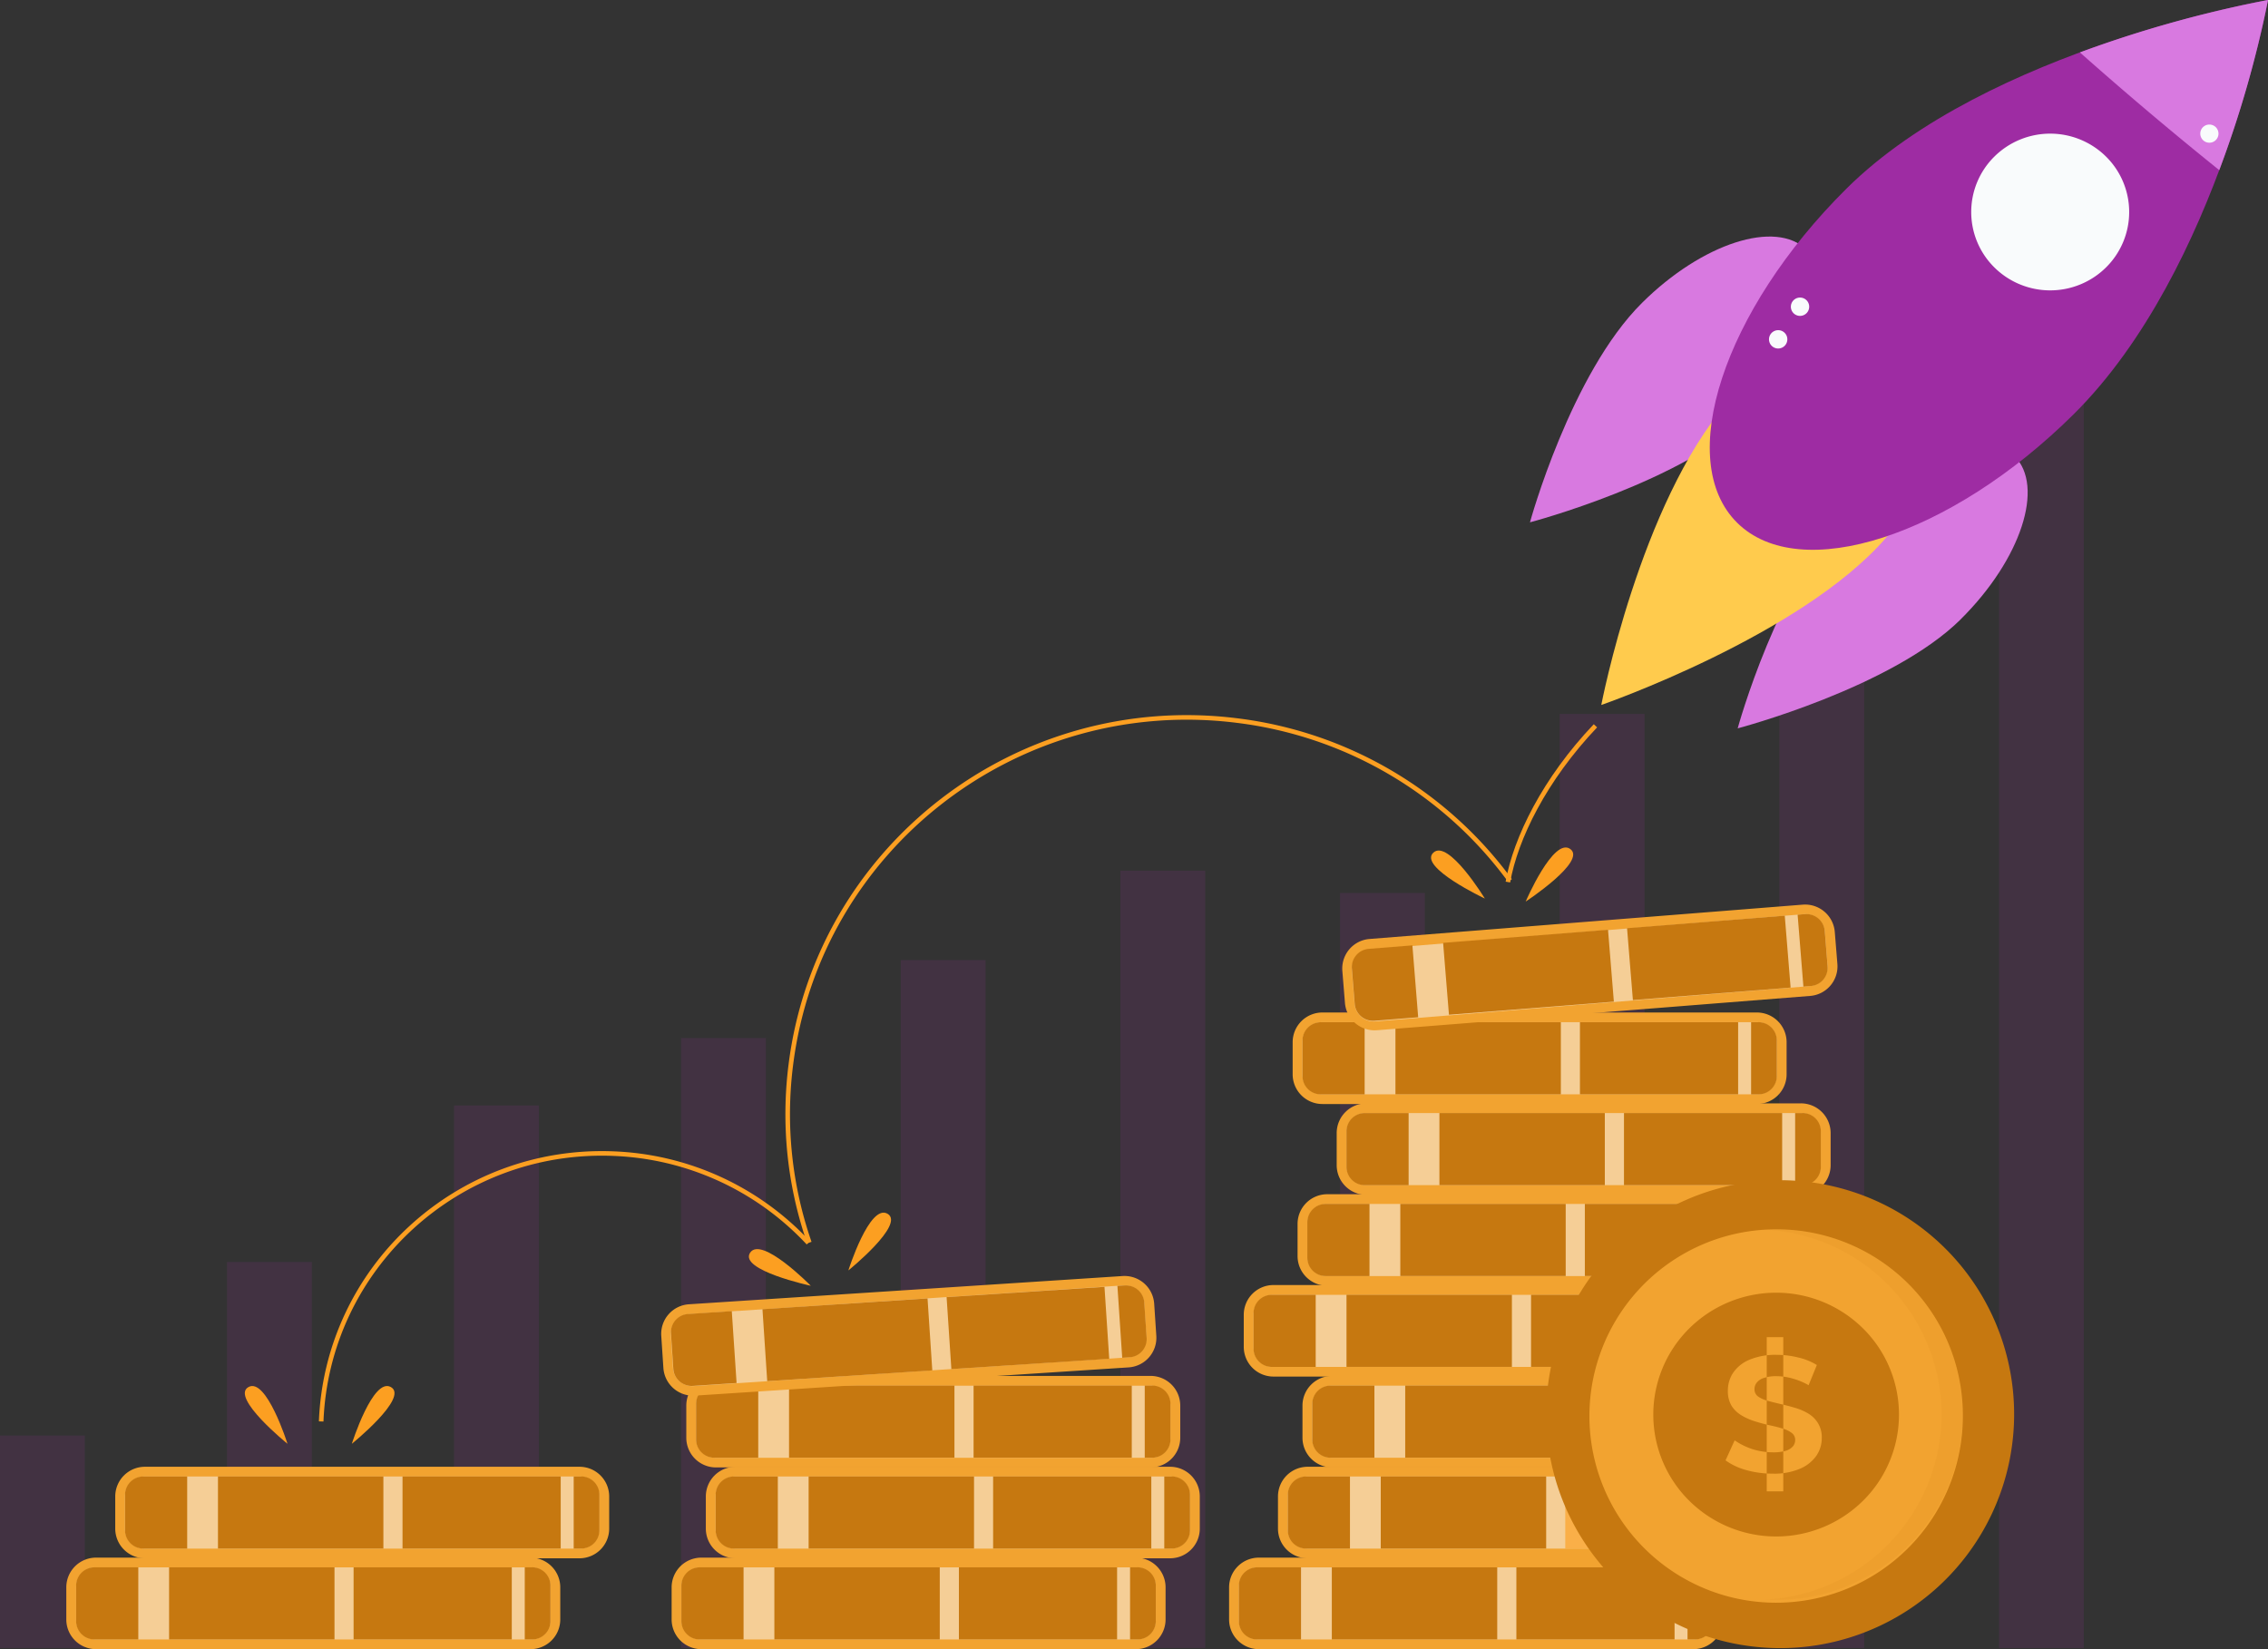 <svg xmlns="http://www.w3.org/2000/svg" id="Home_Ai_-_2" data-name="Home Ai - 2" width="495.001" height="360" viewBox="0 0 495.001 360"><rect x="0" y="0" width="495.001" height="360" fill="#333333" stroke="none"/><rect id="_Startup_Investing_1_Frame_Background_" data-name=" Startup Investing 1 [Frame Background]" width="495" height="360" fill="none"></rect><g id="Group"><g id="DESIGNED_BY_FREEPIK" data-name="DESIGNED BY FREEPIK"><g id="Group-2" data-name="Group"><g id="Group-3" data-name="Group" opacity="0.14"><path id="Vector" d="M0,0H18.509V133.16H0Z" transform="translate(148.648 226.605)" fill="#9e2ca3"></path><path id="Vector-2" data-name="Vector" d="M0,0H18.509V118.44H0Z" transform="translate(99.1 241.325)" fill="#9e2ca3"></path><path id="Vector-3" data-name="Vector" d="M0,0H18.509V84.277H0Z" transform="translate(49.549 275.488)" fill="#9e2ca3"></path><path id="Vector-4" data-name="Vector" d="M0,0H18.509V46.387H0Z" transform="translate(0 313.367)" fill="#9e2ca3"></path><path id="Vector-5" data-name="Vector" d="M0,0H18.509V150.186H0Z" transform="translate(196.597 209.579)" fill="#9e2ca3"></path><path id="Vector-6" data-name="Vector" d="M0,0H18.509V169.685H0Z" transform="translate(244.533 190.069)" fill="#9e2ca3"></path><path id="Vector-7" data-name="Vector" d="M0,0H18.509V164.838H0Z" transform="translate(292.471 194.927)" fill="#9e2ca3"></path><path id="Vector-8" data-name="Vector" d="M0,0H18.509V203.915H0Z" transform="translate(340.418 155.838)" fill="#9e2ca3"></path><path id="Vector-9" data-name="Vector" d="M0,0H18.509V224.668H0Z" transform="translate(388.354 135.096)" fill="#9e2ca3"></path><path id="Vector-10" data-name="Vector" d="M0,0H18.509V279.685H0Z" transform="translate(436.291 80.08)" fill="#9e2ca3"></path></g><path id="Vector-11" data-name="Vector" d="M6.508,0H101.3a6.484,6.484,0,0,1,6.508,6.459v7.063a6.484,6.484,0,0,1-6.508,6.459H6.508A6.484,6.484,0,0,1,0,13.522V6.459A6.484,6.484,0,0,1,6.508,0Z" transform="translate(14.472 340.019)" fill="#f2a330"></path><path id="Vector-12" data-name="Vector" d="M4.209,0h7.309a4.239,4.239,0,0,1,4.22,4.252V99.291a4.239,4.239,0,0,1-4.22,4.252H4.22A4.239,4.239,0,0,1,0,99.291V4.252A4.239,4.239,0,0,1,4.22,0Z" transform="matrix(0, 1, -1, 0, 120.158, 342.146)" fill="#f9fbfc" opacity="0.5" style="mix-blend-mode: soft-light;isolation: isolate"></path><path id="Vector-13" data-name="Vector" d="M13.569.011V15.75H4.027a4.014,4.014,0,0,1-4.027-4V4A4.014,4.014,0,0,1,4.027,0h9.542Z" transform="translate(16.615 342.135)" fill="#c67810"></path><path id="Vector-14" data-name="Vector" d="M0,0H36.1V15.738H0Z" transform="translate(36.905 342.135)" fill="#c67810"></path><path id="Vector-15" data-name="Vector" d="M1.59,0A4.014,4.014,0,0,1,5.617,4v7.757a4.014,4.014,0,0,1-4.027,4H0V.011H1.59Z" transform="translate(114.529 342.124)" fill="#c67810"></path><path id="Vector-16" data-name="Vector" d="M0,0H34.526V15.738H0Z" transform="translate(77.173 342.135)" fill="#c67810"></path><path id="Vector-17" data-name="Vector" d="M6.508,0H101.3a6.484,6.484,0,0,1,6.508,6.459v7.063a6.484,6.484,0,0,1-6.508,6.459H6.508A6.484,6.484,0,0,1,0,13.522V6.459A6.484,6.484,0,0,1,6.508,0Z" transform="translate(25.152 320.184)" fill="#f2a330"></path><path id="Vector-18" data-name="Vector" d="M4.22,0h7.3a4.236,4.236,0,0,1,4.22,4.252V99.291a4.236,4.236,0,0,1-4.22,4.252H4.22A4.236,4.236,0,0,1,0,99.291V4.252A4.236,4.236,0,0,1,4.22,0Z" transform="matrix(0, 1, -1, 0, 130.817, 322.311)" fill="#f9fbfc" opacity="0.5" style="mix-blend-mode: soft-light;isolation: isolate"></path><path id="Vector-19" data-name="Vector" d="M13.569.011V15.75H4.027a4.014,4.014,0,0,1-4.027-4V4A4.014,4.014,0,0,1,4.027,0h9.542Z" transform="translate(27.285 322.3)" fill="#c67810"></path><path id="Vector-20" data-name="Vector" d="M0,0H36.1V15.738H0Z" transform="translate(47.575 322.3)" fill="#c67810"></path><path id="Vector-21" data-name="Vector" d="M1.59,0A4.014,4.014,0,0,1,5.617,4v7.757a4.014,4.014,0,0,1-4.027,4H0V.011H1.59Z" transform="translate(125.211 322.289)" fill="#c67810"></path><path id="Vector-22" data-name="Vector" d="M0,0H34.526V15.738H0Z" transform="translate(87.853 322.3)" fill="#c67810"></path><path id="Vector-23" data-name="Vector" d="M6.508,0H101.3a6.493,6.493,0,0,1,6.508,6.459v7.063a6.493,6.493,0,0,1-6.508,6.459H6.508A6.493,6.493,0,0,1,0,13.522V6.459A6.493,6.493,0,0,1,6.508,0Z" transform="translate(146.585 340.019)" fill="#f2a330"></path><path id="Vector-24" data-name="Vector" d="M4.209,0h7.309a4.239,4.239,0,0,1,4.22,4.252V99.291a4.239,4.239,0,0,1-4.22,4.252H4.22A4.239,4.239,0,0,1,0,99.291V4.252A4.239,4.239,0,0,1,4.22,0Z" transform="matrix(0, 1, -1, 0, 252.261, 342.146)" fill="#f9fbfc" opacity="0.5" style="mix-blend-mode: soft-light;isolation: isolate"></path><path id="Vector-25" data-name="Vector" d="M13.569.011V15.75H4.027a4.014,4.014,0,0,1-4.027-4V4A4.014,4.014,0,0,1,4.027,0h9.542Z" transform="translate(148.716 342.135)" fill="#c67810"></path><path id="Vector-26" data-name="Vector" d="M0,0H36.1V15.738H0Z" transform="translate(169.008 342.135)" fill="#c67810"></path><path id="Vector-27" data-name="Vector" d="M1.59,0A4.014,4.014,0,0,1,5.617,4v7.757a4.014,4.014,0,0,1-4.027,4H0V.011H1.59Z" transform="translate(246.643 342.124)" fill="#c67810"></path><path id="Vector-28" data-name="Vector" d="M0,0H34.526V15.738H0Z" transform="translate(209.286 342.135)" fill="#c67810"></path><path id="Vector-29" data-name="Vector" d="M6.508,0H101.3a6.484,6.484,0,0,1,6.508,6.459v7.063a6.484,6.484,0,0,1-6.508,6.459H6.508A6.484,6.484,0,0,1,0,13.522V6.459A6.484,6.484,0,0,1,6.508,0Z" transform="translate(154.052 320.184)" fill="#f2a330"></path><path id="Vector-30" data-name="Vector" d="M4.209,0h7.309a4.239,4.239,0,0,1,4.22,4.252V99.291a4.239,4.239,0,0,1-4.22,4.252H4.22A4.239,4.239,0,0,1,0,99.291V4.252A4.239,4.239,0,0,1,4.22,0Z" transform="matrix(0, 1, -1, 0, 259.727, 322.311)" fill="#f9fbfc" opacity="0.5" style="mix-blend-mode: soft-light;isolation: isolate"></path><path id="Vector-31" data-name="Vector" d="M13.569.011V15.75H4.027a4.014,4.014,0,0,1-4.027-4V4A4.014,4.014,0,0,1,4.027,0h9.542Z" transform="translate(156.195 322.3)" fill="#c67810"></path><path id="Vector-32" data-name="Vector" d="M0,0H36.1V15.738H0Z" transform="translate(176.485 322.3)" fill="#c67810"></path><path id="Vector-33" data-name="Vector" d="M1.59,0A4.014,4.014,0,0,1,5.617,4v7.757a4.014,4.014,0,0,1-4.027,4H0V.011H1.59Z" transform="translate(254.109 322.289)" fill="#c67810"></path><path id="Vector-34" data-name="Vector" d="M0,0H34.526V15.738H0Z" transform="translate(216.753 322.3)" fill="#c67810"></path><path id="Vector-35" data-name="Vector" d="M6.508,0H101.3a6.484,6.484,0,0,1,6.508,6.459v7.063a6.484,6.484,0,0,1-6.508,6.459H6.508A6.484,6.484,0,0,1,0,13.522V6.459A6.484,6.484,0,0,1,6.508,0Z" transform="translate(149.788 300.349)" fill="#f2a330"></path><path id="Vector-36" data-name="Vector" d="M4.209,0h7.309a4.239,4.239,0,0,1,4.22,4.252V99.291a4.239,4.239,0,0,1-4.22,4.252H4.22A4.239,4.239,0,0,1,0,99.291V4.252A4.239,4.239,0,0,1,4.22,0Z" transform="matrix(0, 1, -1, 0, 255.452, 302.487)" fill="#f9fbfc" opacity="0.5" style="mix-blend-mode: soft-light;isolation: isolate"></path><path id="Vector-37" data-name="Vector" d="M13.569.011V15.75H4.027a4.014,4.014,0,0,1-4.027-4V4A4.014,4.014,0,0,1,4.027,0h9.542Z" transform="translate(151.92 302.464)" fill="#c67810"></path><path id="Vector-38" data-name="Vector" d="M0,0H36.1V15.738H0Z" transform="translate(172.211 302.464)" fill="#c67810"></path><path id="Vector-39" data-name="Vector" d="M1.59,0A4.014,4.014,0,0,1,5.617,4v7.757a4.014,4.014,0,0,1-4.027,4H0V.011H1.59Z" transform="translate(249.846 302.453)" fill="#c67810"></path><path id="Vector-40" data-name="Vector" d="M0,0H34.526V15.738H0Z" transform="translate(212.489 302.464)" fill="#c67810"></path><path id="Vector-41" data-name="Vector" d="M6.508,0H101.3A6.484,6.484,0,0,1,107.8,6.459v7.063a6.484,6.484,0,0,1-6.508,6.459H6.508A6.484,6.484,0,0,1,0,13.522V6.459A6.484,6.484,0,0,1,6.508,0Z" transform="matrix(0.998, -0.065, 0.066, 0.998, 143.895, 285.136)" fill="#f2a330"></path><path id="Vector-42" data-name="Vector" d="M4.209,0h7.31a4.239,4.239,0,0,1,4.22,4.252V99.288a4.239,4.239,0,0,1-4.22,4.252H4.22A4.239,4.239,0,0,1,0,99.288V4.252A4.239,4.239,0,0,1,4.22,0Z" transform="matrix(0.065, 0.998, -0.998, 0.066, 249.471, 280.311)" fill="#f9fbfc" opacity="0.5" style="mix-blend-mode: soft-light;isolation: isolate"></path><path id="Vector-43" data-name="Vector" d="M13.285,0l1.049,15.7L4.8,16.332A4.013,4.013,0,0,1,.528,12.615L.009,4.88A4,4,0,0,1,3.754.638L13.285.011Z" transform="translate(146.43 286.2)" fill="#c67810"></path><path id="Vector-44" data-name="Vector" d="M0,0H36.1V15.739H0Z" transform="matrix(0.998, -0.065, 0.066, 0.998, 166.411, 285.787)" fill="#c67810"></path><path id="Vector-45" data-name="Vector" d="M1.59.011A4.013,4.013,0,0,1,5.865,3.727l.519,7.735A4,4,0,0,1,2.639,15.7l-1.59.1L0,.1,1.59,0Z" transform="translate(243.879 280.592)" fill="#c67810"></path><path id="Vector-46" data-name="Vector" d="M0,0H34.525V15.739H0Z" transform="matrix(0.998, -0.065, 0.066, 0.998, 206.6, 283.152)" fill="#c67810"></path><path id="Vector-47" data-name="Vector" d="M6.508,0H101.3a6.493,6.493,0,0,1,6.508,6.459v7.063a6.493,6.493,0,0,1-6.508,6.459H6.508A6.493,6.493,0,0,1,0,13.522V6.459A6.493,6.493,0,0,1,6.508,0Z" transform="translate(268.254 340.019)" fill="#f2a330"></path><path id="Vector-48" data-name="Vector" d="M4.209,0h7.31a4.239,4.239,0,0,1,4.22,4.252V99.291a4.239,4.239,0,0,1-4.22,4.252H4.22A4.239,4.239,0,0,1,0,99.291V4.252A4.239,4.239,0,0,1,4.22,0Z" transform="matrix(0, 1, -1, 0, 373.929, 342.146)" fill="#f9fbfc" opacity="0.5" style="mix-blend-mode: soft-light;isolation: isolate"></path><path id="Vector-49" data-name="Vector" d="M13.569.011V15.75H4.027a4.014,4.014,0,0,1-4.027-4V4A4.014,4.014,0,0,1,4.027,0h9.542Z" transform="translate(270.385 342.135)" fill="#c67810"></path><path id="Vector-50" data-name="Vector" d="M0,0H36.1V15.738H0Z" transform="translate(290.677 342.135)" fill="#c67810"></path><path id="Vector-51" data-name="Vector" d="M1.59,0A4.014,4.014,0,0,1,5.617,4v7.757a4.014,4.014,0,0,1-4.027,4H0V.011H1.59Z" transform="translate(368.312 342.124)" fill="#c67810"></path><path id="Vector-52" data-name="Vector" d="M0,0H34.526V15.738H0Z" transform="translate(330.955 342.135)" fill="#c67810"></path><path id="Vector-53" data-name="Vector" d="M6.508,0H101.3a6.484,6.484,0,0,1,6.508,6.459v7.063a6.484,6.484,0,0,1-6.508,6.459H6.508A6.484,6.484,0,0,1,0,13.522V6.459A6.484,6.484,0,0,1,6.508,0Z" transform="translate(278.924 320.184)" fill="#f2a330"></path><path id="Vector-54" data-name="Vector" d="M4.209,0h7.309a4.239,4.239,0,0,1,4.22,4.252V99.291a4.239,4.239,0,0,1-4.22,4.252H4.22A4.239,4.239,0,0,1,0,99.291V4.252A4.239,4.239,0,0,1,4.22,0Z" transform="matrix(0, 1, -1, 0, 384.599, 322.311)" fill="#f9fbfc" opacity="0.5" style="mix-blend-mode: soft-light;isolation: isolate"></path><path id="Vector-55" data-name="Vector" d="M13.569.011V15.75H4.027a4.014,4.014,0,0,1-4.027-4V4A4.014,4.014,0,0,1,4.027,0h9.542Z" transform="translate(281.067 322.3)" fill="#c67810"></path><path id="Vector-56" data-name="Vector" d="M0,0H36.1V15.738H0Z" transform="translate(301.358 322.3)" fill="#c67810"></path><path id="Vector-57" data-name="Vector" d="M1.59,0A4.014,4.014,0,0,1,5.617,4v7.757a4.014,4.014,0,0,1-4.027,4H0V.011H1.59Z" transform="translate(378.993 322.288)" fill="#fc9f21" opacity="0.66"></path><path id="Vector-58" data-name="Vector" d="M0,0H34.526V15.738H0Z" transform="translate(341.625 322.3)" fill="#fc9f21" opacity="0.66"></path><path id="Vector-59" data-name="Vector" d="M6.508,0H101.3a6.484,6.484,0,0,1,6.508,6.459v7.063a6.484,6.484,0,0,1-6.508,6.459H6.508A6.484,6.484,0,0,1,0,13.522V6.459A6.484,6.484,0,0,1,6.508,0Z" transform="translate(284.271 300.349)" fill="#f2a330"></path><path id="Vector-60" data-name="Vector" d="M4.209,0h7.309a4.239,4.239,0,0,1,4.22,4.252V99.291a4.239,4.239,0,0,1-4.22,4.252H4.22A4.239,4.239,0,0,1,0,99.291V4.252A4.239,4.239,0,0,1,4.22,0Z" transform="matrix(0, 1, -1, 0, 389.934, 302.476)" fill="#f9fbfc" opacity="0.5" style="mix-blend-mode: soft-light;isolation: isolate"></path><path id="Vector-61" data-name="Vector" d="M13.569.011V15.75H4.027a4.014,4.014,0,0,1-4.027-4V4A4.014,4.014,0,0,1,4.027,0h9.542Z" transform="translate(286.402 302.465)" fill="#c67810"></path><path id="Vector-62" data-name="Vector" d="M0,0H36.1V15.738H0Z" transform="translate(306.693 302.465)" fill="#c67810"></path><path id="Vector-63" data-name="Vector" d="M1.59,0A4.014,4.014,0,0,1,5.617,4v7.757a4.014,4.014,0,0,1-4.027,4H0V.011H1.59Z" transform="translate(384.328 302.453)" fill="#fc9f21" opacity="0.66"></path><path id="Vector-64" data-name="Vector" d="M0,0H34.526V15.738H0Z" transform="translate(346.971 302.465)" fill="#fc9f21" opacity="0.66"></path><path id="Vector-65" data-name="Vector" d="M6.508,0H101.3a6.484,6.484,0,0,1,6.508,6.459v7.063a6.484,6.484,0,0,1-6.508,6.459H6.508A6.484,6.484,0,0,1,0,13.522V6.459A6.484,6.484,0,0,1,6.508,0Z" transform="translate(271.457 280.514)" fill="#f2a330"></path><path id="Vector-66" data-name="Vector" d="M4.209,0h7.309a4.239,4.239,0,0,1,4.22,4.252V99.291a4.239,4.239,0,0,1-4.22,4.252H4.22A4.239,4.239,0,0,1,0,99.291V4.252A4.239,4.239,0,0,1,4.22,0Z" transform="matrix(0, 1, -1, 0, 377.133, 282.652)" fill="#f9fbfc" opacity="0.5" style="mix-blend-mode: soft-light;isolation: isolate"></path><path id="Vector-67" data-name="Vector" d="M13.569.011V15.75H4.027a4.014,4.014,0,0,1-4.027-4V4A4.014,4.014,0,0,1,4.027,0h9.542Z" transform="translate(273.588 282.64)" fill="#c67810"></path><path id="Vector-68" data-name="Vector" d="M0,0H36.1V15.738H0Z" transform="translate(293.88 282.64)" fill="#c67810"></path><path id="Vector-69" data-name="Vector" d="M1.59,0A4.014,4.014,0,0,1,5.617,4v7.757a4.014,4.014,0,0,1-4.027,4H0V.011H1.59Z" transform="translate(371.515 282.629)" fill="#fc9f21" opacity="0.66"></path><path id="Vector-70" data-name="Vector" d="M0,0H34.526V15.738H0Z" transform="translate(334.158 282.64)" fill="#c67810"></path><path id="Vector-71" data-name="Vector" d="M6.508,0H101.3a6.484,6.484,0,0,1,6.508,6.459v7.063a6.484,6.484,0,0,1-6.508,6.459H6.508A6.484,6.484,0,0,1,0,13.522V6.459A6.484,6.484,0,0,1,6.508,0Z" transform="translate(283.199 260.69)" fill="#f2a330"></path><path id="Vector-72" data-name="Vector" d="M4.209,0h7.31a4.239,4.239,0,0,1,4.22,4.252V99.291a4.239,4.239,0,0,1-4.22,4.252H4.22A4.239,4.239,0,0,1,0,99.291V4.252A4.239,4.239,0,0,1,4.22,0Z" transform="matrix(0, 1, -1, 0, 388.873, 262.816)" fill="#f9fbfc" opacity="0.5" style="mix-blend-mode: soft-light;isolation: isolate"></path><path id="Vector-73" data-name="Vector" d="M13.569.011V15.75H4.027a4.014,4.014,0,0,1-4.027-4V4A4.014,4.014,0,0,1,4.027,0h9.542Z" transform="translate(285.33 262.805)" fill="#c67810"></path><path id="Vector-74" data-name="Vector" d="M0,0H36.1V15.738H0Z" transform="translate(305.622 262.805)" fill="#c67810"></path><path id="Vector-75" data-name="Vector" d="M1.59,0A4.014,4.014,0,0,1,5.617,4v7.757a4.014,4.014,0,0,1-4.027,4H0V.011H1.59Z" transform="translate(383.257 262.794)" fill="#fc9f21" opacity="0.66"></path><path id="Vector-76" data-name="Vector" d="M0,0H34.526V15.738H0Z" transform="translate(345.9 262.805)" fill="#c67810"></path><path id="Vector-77" data-name="Vector" d="M6.508,0H101.3a6.493,6.493,0,0,1,6.508,6.459v7.063a6.493,6.493,0,0,1-6.508,6.459H6.508A6.493,6.493,0,0,1,0,13.522V6.459A6.493,6.493,0,0,1,6.508,0Z" transform="translate(291.737 240.854)" fill="#f2a330"></path><path id="Vector-78" data-name="Vector" d="M4.22,0h7.3a4.236,4.236,0,0,1,4.22,4.252V99.291a4.236,4.236,0,0,1-4.22,4.252H4.22A4.236,4.236,0,0,1,0,99.291V4.252A4.236,4.236,0,0,1,4.22,0Z" transform="matrix(0, 1, -1, 0, 397.401, 242.97)" fill="#f9fbfc" opacity="0.5" style="mix-blend-mode: soft-light;isolation: isolate"></path><path id="Vector-79" data-name="Vector" d="M13.569.011V15.75H4.027a4.014,4.014,0,0,1-4.027-4V4A4.014,4.014,0,0,1,4.027,0h9.542Z" transform="translate(293.869 242.97)" fill="#c67810"></path><path id="Vector-80" data-name="Vector" d="M0,0H36.1V15.738H0Z" transform="translate(314.16 242.97)" fill="#c67810"></path><path id="Vector-81" data-name="Vector" d="M1.59,0A4.014,4.014,0,0,1,5.617,4v7.757a4.014,4.014,0,0,1-4.027,4H0V.011H1.59Z" transform="translate(391.796 242.959)" fill="#c67810"></path><path id="Vector-82" data-name="Vector" d="M0,0H34.526V15.738H0Z" transform="translate(354.439 242.97)" fill="#c67810"></path><path id="Vector-83" data-name="Vector" d="M6.508,0H101.3a6.493,6.493,0,0,1,6.508,6.459v7.063a6.493,6.493,0,0,1-6.508,6.459H6.508A6.493,6.493,0,0,1,0,13.522V6.459A6.493,6.493,0,0,1,6.508,0Z" transform="translate(282.127 221.019)" fill="#f2a330"></path><path id="Vector-84" data-name="Vector" d="M4.22,0h7.309a4.239,4.239,0,0,1,4.22,4.252V99.291a4.239,4.239,0,0,1-4.22,4.252H4.22A4.239,4.239,0,0,1,0,99.291V4.252A4.239,4.239,0,0,1,4.22,0Z" transform="matrix(0, 1, -1, 0, 387.803, 223.135)" fill="#f9fbfc" opacity="0.5" style="mix-blend-mode: soft-light;isolation: isolate"></path><path id="Vector-85" data-name="Vector" d="M13.569.011V15.75H4.027a4.014,4.014,0,0,1-4.027-4V4A4.014,4.014,0,0,1,4.027,0h9.542Z" transform="translate(284.271 223.146)" fill="#c67810"></path><path id="Vector-86" data-name="Vector" d="M0,0H36.1V15.738H0Z" transform="translate(304.562 223.146)" fill="#c67810"></path><path id="Vector-87" data-name="Vector" d="M1.59,0A4.014,4.014,0,0,1,5.617,4v7.757a4.014,4.014,0,0,1-4.027,4H0V.011H1.59Z" transform="translate(382.186 223.135)" fill="#c67810"></path><path id="Vector-88" data-name="Vector" d="M0,0H34.526V15.738H0Z" transform="translate(344.828 223.146)" fill="#c67810"></path><path id="Vector-89" data-name="Vector" d="M6.508,0h94.786A6.484,6.484,0,0,1,107.8,6.459v7.064a6.484,6.484,0,0,1-6.508,6.459H6.508A6.484,6.484,0,0,1,0,13.523V6.459A6.484,6.484,0,0,1,6.508,0Z" transform="matrix(0.997, -0.079, 0.081, 0.997, 292.448, 205.483)" fill="#f2a330"></path><path id="Vector-90" data-name="Vector" d="M4.231,0h7.3a4.239,4.239,0,0,1,4.22,4.252V99.286a4.239,4.239,0,0,1-4.22,4.252H4.22A4.239,4.239,0,0,1,0,99.286V4.252A4.239,4.239,0,0,1,4.22,0Z" transform="matrix(0.079, 0.997, -0.997, 0.081, 397.955, 199.214)" fill="#f9fbfc" opacity="0.5" style="mix-blend-mode: soft-light;isolation: isolate"></path><path id="Vector-91" data-name="Vector" d="M14.485,15.694l-9.52.761a4.018,4.018,0,0,1-4.331-3.66L.013,5.06A4.006,4.006,0,0,1,3.7.761L13.221,0Z" transform="translate(295.04 206.367)" fill="#c67810"></path><path id="Vector-92" data-name="Vector" d="M0,0H36.1V15.739H0Z" transform="matrix(0.997, -0.079, 0.081, 0.997, 314.966, 205.815)" fill="#c67810"></path><path id="Vector-93" data-name="Vector" d="M5.922,3.674l.62,7.735a4.006,4.006,0,0,1-3.688,4.3l-1.59.123L0,.136,1.59.013a4.018,4.018,0,0,1,4.331,3.66Z" transform="translate(392.337 199.536)" fill="#c67810"></path><path id="Vector-94" data-name="Vector" d="M0,0H34.524V15.739H0Z" transform="matrix(0.997, -0.079, 0.081, 0.997, 355.111, 202.615)" fill="#c67810"></path><path id="Vector-95" data-name="Vector" d="M400.887,259.159a51.066,51.066,0,1,1-62.032,37.7A51.026,51.026,0,0,1,400.887,259.159Z" fill="#c67810"></path><path id="Vector-96" data-name="Vector" d="M81.5,40.443A40.753,40.753,0,1,1,40.752,0,40.6,40.6,0,0,1,81.5,40.443Z" transform="translate(346.903 268.357)" fill="#f2a330"></path><path id="Vector-97" data-name="Vector" d="M43.075,40.443A40.6,40.6,0,0,1,2.324,80.886c-.778,0-1.557-.022-2.324-.067A40.585,40.585,0,0,0,38.428,40.443,40.577,40.577,0,0,0,0,.067C.767.022,1.545,0,2.324,0A40.6,40.6,0,0,1,43.075,40.443Z" transform="translate(385.332 268.357)" fill="#c67810" opacity="0.08" style="mix-blend-mode: multiply;isolation: isolate"></path><path id="Vector-98" data-name="Vector" d="M406.608,289.979a26.465,26.465,0,0,1,0,37.629,26.956,26.956,0,0,1-37.916,0,26.465,26.465,0,0,1,0-37.628A26.956,26.956,0,0,1,406.608,289.979Z" fill="#c67810"></path><path id="_" data-name="$" d="M12.6,33.671V0H8.987V33.671ZM10.287,29.8a21.2,21.2,0,0,1-5.811-.788A13.891,13.891,0,0,1,0,26.9l1.985-4.37a15.013,15.013,0,0,0,3.826,1.9,14.718,14.718,0,0,0,4.512.716,9.725,9.725,0,0,0,2.779-.322,3.393,3.393,0,0,0,1.588-.967,2.125,2.125,0,0,0,.505-1.4,1.838,1.838,0,0,0-.794-1.576,6.069,6.069,0,0,0-2.093-.967q-1.3-.394-2.887-.716-1.552-.358-3.14-.86a13.449,13.449,0,0,1-2.851-1.29A6.531,6.531,0,0,1,1.3,14.973a6.2,6.2,0,0,1-.794-3.3,6.95,6.95,0,0,1,1.155-3.9A7.985,7.985,0,0,1,5.2,4.943a14.5,14.5,0,0,1,5.955-1.075,19.414,19.414,0,0,1,4.692.573,13.256,13.256,0,0,1,4.079,1.648l-1.8,4.406a14.831,14.831,0,0,0-3.537-1.469,12.667,12.667,0,0,0-3.465-.5,8.253,8.253,0,0,0-2.779.394A3.212,3.212,0,0,0,6.786,9.958a2.28,2.28,0,0,0-.469,1.433,1.9,1.9,0,0,0,.794,1.576A6.541,6.541,0,0,0,9.2,13.9q1.3.358,2.851.716,1.588.358,3.14.824a12.109,12.109,0,0,1,2.887,1.254,6.2,6.2,0,0,1,2.093,2.078,5.914,5.914,0,0,1,.83,3.26A6.742,6.742,0,0,1,19.815,25.9a8.3,8.3,0,0,1-3.573,2.83A14.34,14.34,0,0,1,10.287,29.8Z" transform="translate(376.609 291.886)" fill="#f2a330"></path><path id="Vector-99" data-name="Vector" d="M.764.242c3.925-2.284,8.55,12.369,8.55,12.369S-3.161,2.525.764.242Z" transform="translate(53.434 302.559)" fill="#fc9f21"></path><path id="Vector-100" data-name="Vector" d="M0,12.611S4.624-2.042,8.55.242,0,12.611,0,12.611Z" transform="translate(76.789 302.559)" fill="#fc9f21"></path><path id="Vector-101" data-name="Vector" d="M.261.8C2.709-3.006,13.514,8,13.514,8S-2.2,4.606.261.8Z" transform="translate(163.445 272.673)" fill="#fc9f21"></path><path id="Vector-102" data-name="Vector" d="M.477.486c3.26-3.145,11.268,10,11.268,10S-2.783,3.632.477.486Z" transform="translate(312.33 185.665)" fill="#fc9f21"></path><path id="Vector-103" data-name="Vector" d="M0,12.611S4.624-2.042,8.55.242,0,12.611,0,12.611Z" transform="translate(185.16 264.713)" fill="#fc9f21"></path><path id="Vector-104" data-name="Vector" d="M0,11.808S6.057-2.33,9.734.334,0,11.808,0,11.808Z" transform="translate(332.985 185)" fill="#fc9f21"></path><g id="Group-4" data-name="Group"><path id="Vector-105" data-name="Vector" d="M0,58.512C1.32,24.919,29.834-1.263,63.682.047a61.355,61.355,0,0,1,42.647,19.488" transform="translate(70.101 251.777)" fill="none" stroke="#fc9f21" stroke-width="1"></path><path id="Vector-106" data-name="Vector" d="M0,34.107C1.669,24.6,8.008,11.675,19.107,0" transform="translate(329.106 158.435)" fill="none" stroke="#fc9f21" stroke-width="1"></path><path id="Vector-107" data-name="Vector" d="M4.721,114.638A85.435,85.435,0,0,1,.694,75.718C6.706,28.312,50.3-5.28,98.057.686A87.033,87.033,0,0,1,157.645,35.6" transform="translate(171.923 156.607)" fill="none" stroke="#fc9f21" stroke-width="1"></path></g><g id="Group-5" data-name="Group"><path id="Vector-108" data-name="Vector" d="M48.7,38.56C33.6,53.549,0,62.38,0,62.38s8.877-32.439,24.453-47.9C37.594,1.431,53.678-3.752,60.378,2.9S61.844,25.508,48.7,38.549Z" transform="translate(333.922 51.638)" fill="#d879e0"></path><path id="Vector-109" data-name="Vector" d="M48.7,38.56C33.6,53.549,0,62.38,0,62.38s8.877-32.439,24.453-47.9C37.594,1.431,53.678-3.752,60.378,2.9S61.844,25.508,48.7,38.549Z" transform="translate(379.254 96.615)" fill="#d879e0"></path><path id="Vector-110" data-name="Vector" d="M62.182,51.589C43.673,73,0,88.125,0,88.125S8.437,44.179,27.521,22.094C43.617,3.456,64.427-5.051,74,3.087S78.278,32.94,62.182,51.578Z" transform="translate(349.487 65.766)" fill="#ffcb4d"></path><path id="Vector-111" data-name="Vector" d="M121.836,0s-10.546,58.789-42.4,90.411C52.559,117.086,19.658,127.686,5.965,114.1S2.953,67.856,29.832,41.182C60.725,10.522,121.836,0,121.836,0Z" transform="translate(373.164)" fill="#9e2ca3"></path><path id="Vector-112" data-name="Vector" d="M0,11.44A259.974,259.974,0,0,1,41.056,0,237.892,237.892,0,0,1,30.42,37.141Q14.905,24.665,0,11.44Z" transform="translate(453.944)" fill="#d879e0"></path><path id="Vector-113" data-name="Vector" d="M29.425,29.2a17.323,17.323,0,0,1-24.374,0,17.008,17.008,0,0,1,0-24.19,17.323,17.323,0,0,1,24.374,0A17.008,17.008,0,0,1,29.425,29.2Z" transform="translate(430.227 29.174)" fill="#f9fbfc"></path><path id="Vector-114" data-name="Vector" d="M3.993,1.981A1.985,1.985,0,0,1,2,3.963,1.981,1.981,0,1,1,2,0,1.985,1.985,0,0,1,3.993,1.981Z" transform="translate(480.202 27.189)" fill="#f9fbfc"></path><path id="Vector-115" data-name="Vector" d="M3.993,1.981A2,2,0,1,1,2,0,1.989,1.989,0,0,1,3.993,1.981Z" transform="translate(386.1 72.076)" fill="#f9fbfc"></path><path id="Vector-116" data-name="Vector" d="M3.993,1.981A2,2,0,1,1,2,0,1.989,1.989,0,0,1,3.993,1.981Z" transform="translate(390.871 64.957)" fill="#f9fbfc"></path></g></g></g></g></svg>